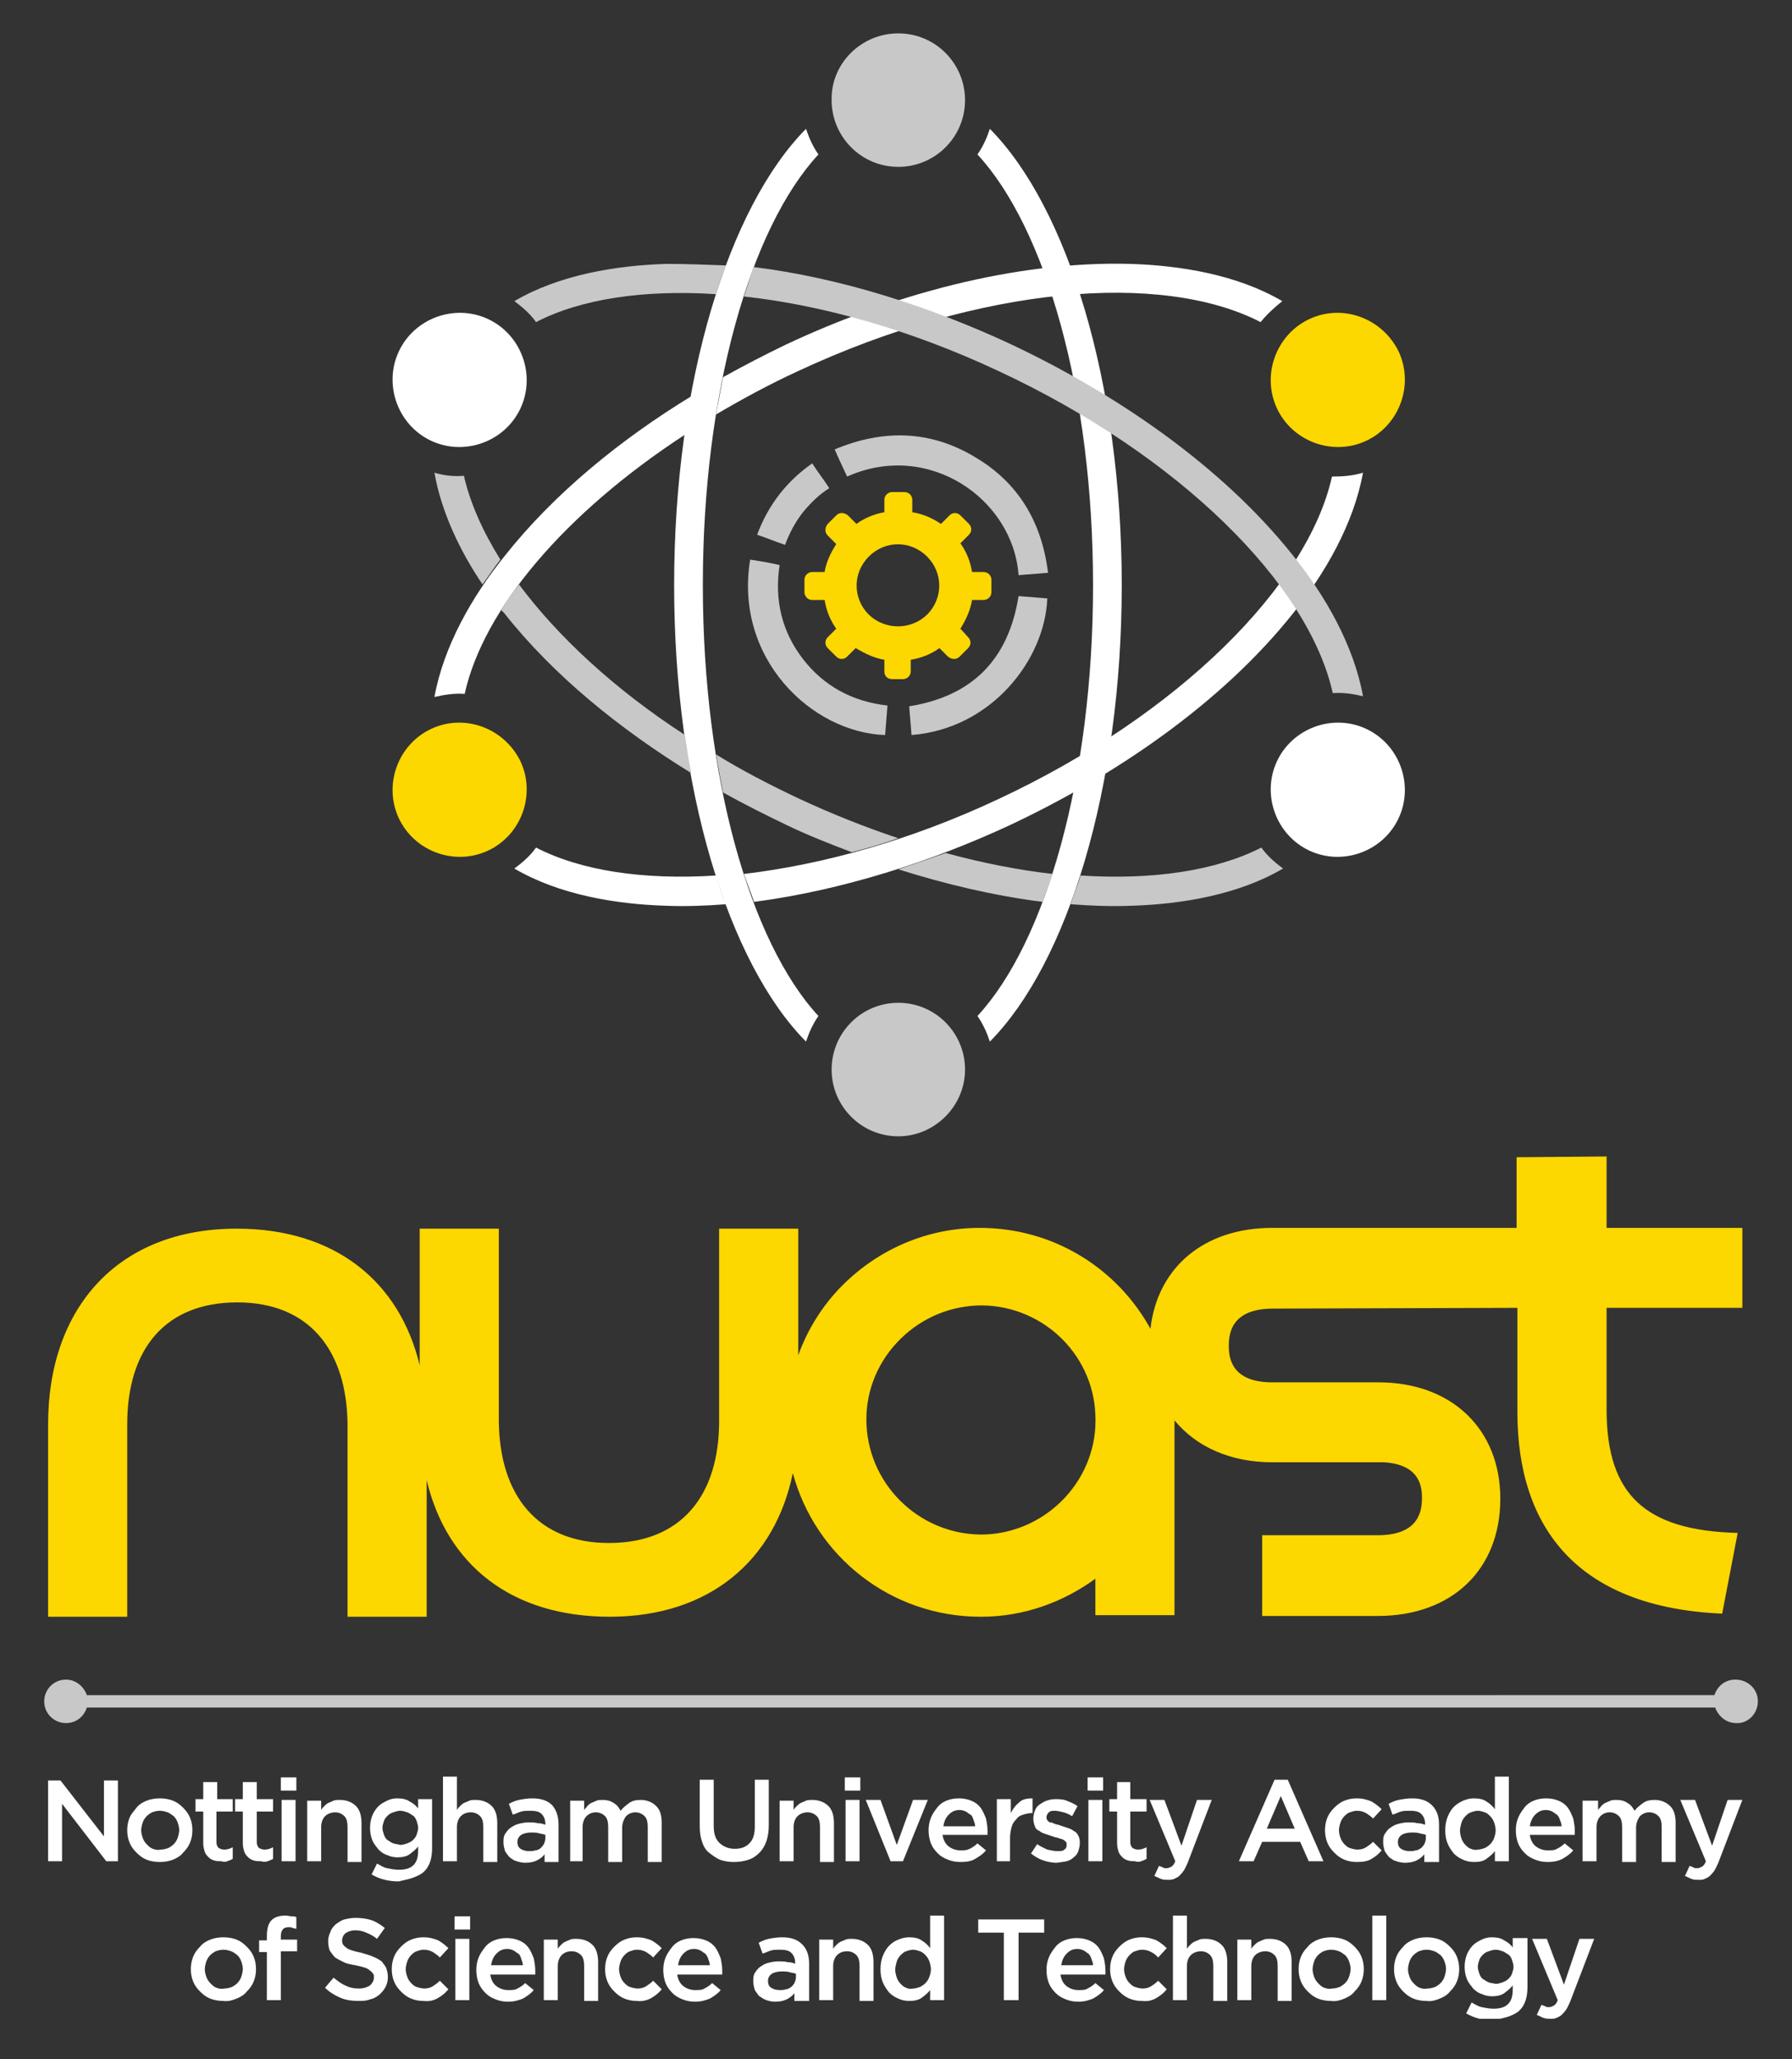 <?xml version="1.0" encoding="utf-8"?>
<!-- Generator: Adobe Illustrator 27.0.0, SVG Export Plug-In . SVG Version: 6.00 Build 0)  -->
<svg version="1.1" id="Layer_1" xmlns="http://www.w3.org/2000/svg" xmlns:xlink="http://www.w3.org/1999/xlink" x="0px" y="0px"
	 viewBox="0 0 231 265.3" style="enable-background:new 0 0 231 265.3;" xml:space="preserve">
<rect x="0" y="0" width="231" height="265.3" fill="#333333" stroke="none"/>
<style type="text/css">
	.st0{clip-path:url(#SVGID_00000017501746360787640290000011417475819949949618_);fill:#FDD700;}
	.st1{clip-path:url(#SVGID_00000017501746360787640290000011417475819949949618_);fill:#FFFFFF;}
	.st2{clip-path:url(#SVGID_00000017501746360787640290000011417475819949949618_);fill:#C8C8C8;}
</style>
<g>
	<defs>
		<rect id="SVGID_1_" x="5.6" y="4.3" width="221" height="255.8"/>
	</defs>
	<clipPath id="SVGID_00000145028309334371191300000011221423813403008695_">
		<use xlink:href="#SVGID_1_"  style="overflow:visible;"/>
	</clipPath>
	<path style="clip-path:url(#SVGID_00000145028309334371191300000011221423813403008695_);fill:#FDD700;" d="M127.1,197.7
		L127.1,197.7c-8.1,0.3-15-6-15.4-14.1c-0.2-3.9,1.2-7.7,3.9-10.6c2.7-2.9,6.3-4.6,10.3-4.8c8.1-0.3,15,6,15.3,14.1
		C141.6,190.4,135.2,197.3,127.1,197.7 M207.1,181.9l0-13.4l17.5,0l0-10.3l-17.5,0l0-9.2l-11.6,0.1l0,9.1l-31.5,0
		c-8.8,0-14.8,5.1-15.7,13c-4.3-7.8-12.5-13-22-13c-6.7,0-13,2.7-17.7,7.4c-2.6,2.6-4.5,5.7-5.7,9l0-16.3l-10.2,0l0,24.8
		c0,9.6-4.9,15.7-14.2,15.7c-9.2,0-14.1-6.1-14.2-15.7l0-24.8l-10.2,0l0,17.6c-2.6-10.8-10.9-17.6-23.6-17.6
		c-15.3,0-24.3,10.2-24.3,25.2l0,24.8l10.2,0l0-24.8c0-9.7,4.9-15.7,14.2-15.7c9.2,0,14.1,6.1,14.2,15.7l0,24.8l10.2,0l0-17.6
		c2.6,10.9,10.9,17.6,23.6,17.6c12.9,0,21.3-7.3,23.6-18.5c2.9,10.7,12.6,18.5,24.2,18.5l0.1,0c5.5,0,10.6-1.9,14.7-4.9l0,4.7
		l10.2,0c0,0,0-24.7,0-24.9c0-0.1,0-0.1,0-0.2c2.8,3.4,7.2,5.4,12.6,5.4l14.4,0c4.9,0.3,4.9,3.5,4.9,4.7v0c0,3.1-1.9,4.7-5.7,4.7
		l-14.9,0l0,10.4l14.9,0c9.6,0,15.8-6,15.8-15.1c0-9-6.3-15-15.7-15l-13.7,0c-5.6,0-5.6-3.6-5.6-4.8c0-3.1,1.9-4.7,5.7-4.7l31.5-0.1
		l0,13.4c0,15.2,8,25.2,26.4,26l2-10.4C211.9,197.2,207.2,192.4,207.1,181.9"/>
	<path style="clip-path:url(#SVGID_00000145028309334371191300000011221423813403008695_);fill:#FFFFFF;" d="M103.9,134.2
		c-10-10.1-17-32.6-17-58.8c0-26.2,7-48.7,17-58.8c0.4,1.2,0.9,2.3,1.6,3.3c-8.8,9.5-14.9,30.7-14.9,55.5c0,24.7,6.1,46,14.9,55.5
		C104.8,131.9,104.3,133,103.9,134.2 M127.6,16.6c10,10.1,17,32.6,17,58.8c0,26.2-7,48.7-17,58.8c-0.4-1.2-0.9-2.3-1.6-3.3
		c8.8-9.5,14.9-30.7,14.9-55.5c0-24.8-6.1-46-14.9-55.5C126.7,18.9,127.2,17.8,127.6,16.6"/>
	<path style="clip-path:url(#SVGID_00000145028309334371191300000011221423813403008695_);fill:#C8C8C8;" d="M115.8,4.3
		c4.8,0,8.6,3.9,8.6,8.6c0,4.8-3.9,8.6-8.6,8.6c-4.8,0-8.6-3.9-8.6-8.6C107.1,8.2,111,4.3,115.8,4.3"/>
	<path style="clip-path:url(#SVGID_00000145028309334371191300000011221423813403008695_);fill:#C8C8C8;" d="M115.8,129.2
		c4.8,0,8.6,3.9,8.6,8.6s-3.9,8.6-8.6,8.6c-4.8,0-8.6-3.9-8.6-8.6S111,129.2,115.8,129.2"/>
	<path style="clip-path:url(#SVGID_00000145028309334371191300000011221423813403008695_);fill:#FFFFFF;" d="M88.3,56
		c-15.5,10.1-26,22.5-28.4,33.4c-1.3-0.1-2.6,0.1-3.9,0.4c1.2-6.6,4.9-13,9-18.1c6.4-8.1,15-15.1,24.2-20.7
		C88.8,52.7,88.5,54.3,88.3,56 M162.5,41.5c-12.8-6.6-36.2-4.6-59.6,6.3c-3.7,1.7-7.2,3.6-10.6,5.6c0.3-1.6,0.6-3.2,0.9-4.8
		c2.7-1.5,5.4-2.9,8.1-4.2c13.4-6.3,29.4-10.8,44.4-10.4c6.5,0.2,13.8,1.4,19.6,4.8C164.3,39.6,163.3,40.5,162.5,41.5 M93.6,116.5
		c-2.6,0.2-5.2,0.3-7.7,0.2c-6.5-0.2-13.8-1.4-19.6-4.8c1.1-0.8,2.1-1.7,2.8-2.7c5.8,3,13.9,4.2,23.2,3.6
		C92.7,114.1,93.1,115.4,93.6,116.5 M175.7,60.9c-1.2,6.6-4.9,13-9,18.1c-9.3,11.7-23.1,21-36.5,27.3c-10.1,4.7-21.6,8.4-33,9.9
		c-0.4-1.2-0.9-2.4-1.3-3.6c10.1-1.2,21.4-4.3,32.7-9.6c23.4-10.9,40-27.6,43.1-41.6C173.1,61.4,174.4,61.3,175.7,60.9"/>
	<path style="clip-path:url(#SVGID_00000145028309334371191300000011221423813403008695_);fill:#FDD700;" d="M180.3,45.3
		c2,4.3,0.1,9.5-4.2,11.5c-4.3,2-9.5,0.1-11.5-4.2c-2-4.3-0.1-9.5,4.2-11.5C173.1,39.1,178.2,41,180.3,45.3"/>
	<path style="clip-path:url(#SVGID_00000145028309334371191300000011221423813403008695_);fill:#FDD700;" d="M67.1,98.1
		c2,4.3,0.1,9.5-4.2,11.5c-4.3,2-9.5,0.1-11.5-4.2c-2-4.3-0.1-9.5,4.2-11.5C59.9,91.9,65,93.8,67.1,98.1"/>
	<path style="clip-path:url(#SVGID_00000145028309334371191300000011221423813403008695_);fill:#C8C8C8;" d="M95.9,38.2
		c10.1,1.1,21.5,4.3,32.8,9.6c23.4,10.9,40,27.5,43.1,41.5c1.3-0.1,2.6,0.1,3.9,0.4c-1.2-6.6-4.9-13-9-18.1
		c-9.3-11.7-23.1-21-36.5-27.3c-10.1-4.7-21.7-8.5-33.1-9.9C96.7,35.8,96.3,37,95.9,38.2 M69.1,41.5c5.8-3,13.9-4.2,23.2-3.6
		c0.4-1.3,0.8-2.5,1.3-3.7C91,34.1,88.5,34,85.9,34c-6.5,0.2-13.8,1.4-19.6,4.8C67.4,39.6,68.4,40.5,69.1,41.5 M138,116.5
		c2.6,0.2,5.2,0.3,7.8,0.2c6.5-0.2,13.8-1.4,19.6-4.8c-1.1-0.8-2.1-1.7-2.8-2.7c-5.9,3-14,4.2-23.3,3.6
		C138.9,114.1,138.4,115.3,138,116.5 M115.8,112c6,1.9,12.3,3.4,18.6,4.2c0.4-1.2,0.9-2.4,1.3-3.6c-4.4-0.5-9-1.4-13.8-2.7
		C119.9,110.6,117.9,111.3,115.8,112 M93.2,102.1c2.7,1.5,5.5,2.9,8.2,4.2c2.7,1.3,5.5,2.4,8.4,3.5c2-0.5,4-1.1,6-1.8
		c-4.2-1.4-8.5-3.1-12.8-5.1c-3.8-1.8-7.3-3.6-10.7-5.7C92.6,98.9,92.9,100.5,93.2,102.1 M64.6,78.6L65,79c6.4,8.1,15,15,24.1,20.6
		c-0.3-1.6-0.6-3.3-0.8-4.9c-9.1-5.9-16.4-12.7-21.4-19.4C66,76.4,65.3,77.5,64.6,78.6 M56,60.9c0.9,5.1,3.3,10.1,6.2,14.4
		c0.8-1.1,1.5-2.2,2.3-3.2c-2.3-3.7-3.9-7.3-4.7-10.8C58.6,61.4,57.3,61.3,56,60.9"/>
	<path style="clip-path:url(#SVGID_00000145028309334371191300000011221423813403008695_);fill:#FFFFFF;" d="M51.4,45.3
		c-2,4.3-0.1,9.5,4.2,11.5c4.3,2,9.5,0.1,11.5-4.2c2-4.3,0.1-9.5-4.2-11.5C58.6,39.1,53.4,41,51.4,45.3"/>
	<path style="clip-path:url(#SVGID_00000145028309334371191300000011221423813403008695_);fill:#FFFFFF;" d="M164.6,98.1
		c-2,4.3-0.1,9.5,4.2,11.5c4.3,2,9.5,0.1,11.5-4.2c2-4.3,0.1-9.5-4.2-11.5C171.8,91.9,166.6,93.8,164.6,98.1"/>
	<path style="clip-path:url(#SVGID_00000145028309334371191300000011221423813403008695_);fill:#FFFFFF;" d="M200.6,260
		c0.2-0.1,0.5-0.2,0.7-0.4c0.2-0.2,0.4-0.4,0.6-0.7c0.2-0.3,0.3-0.6,0.5-1l3.1-8.1h-1.9l-2,5.9l-2.2-5.9h-1.9l3.3,7.9
		c-0.1,0.3-0.3,0.6-0.5,0.7c-0.2,0.1-0.4,0.2-0.6,0.2c-0.2,0-0.4,0-0.5-0.1c-0.2-0.1-0.3-0.1-0.5-0.2l-0.6,1.3
		c0.3,0.1,0.6,0.3,0.9,0.4c0.3,0.1,0.6,0.1,1,0.1C200.1,260.1,200.4,260.1,200.6,260 M194.5,259.8c0.5-0.2,1-0.4,1.4-0.8
		c0.7-0.7,1-1.7,1-3v-6.3H195v1.2c-0.3-0.4-0.7-0.7-1.1-0.9c-0.4-0.3-1-0.4-1.6-0.4c-0.5,0-0.9,0.1-1.3,0.3
		c-0.4,0.2-0.8,0.4-1.1,0.7c-0.3,0.3-0.6,0.7-0.8,1.2c-0.2,0.5-0.3,1-0.3,1.6v0c0,0.6,0.1,1.1,0.3,1.6c0.2,0.5,0.5,0.8,0.8,1.2
		c0.3,0.3,0.7,0.6,1.1,0.7c0.4,0.2,0.9,0.3,1.3,0.3c0.6,0,1.2-0.1,1.6-0.4c0.4-0.3,0.8-0.6,1.1-1v0.6c0,0.8-0.2,1.4-0.6,1.8
		s-1,0.6-1.9,0.6c-0.5,0-1-0.1-1.5-0.2c-0.5-0.1-0.9-0.4-1.3-0.6l-0.7,1.4c1,0.6,2.2,0.9,3.5,0.9C193.3,260.1,193.9,260,194.5,259.8
		 M191.9,255.4c-0.3-0.1-0.5-0.3-0.7-0.4s-0.4-0.4-0.5-0.7c-0.1-0.3-0.2-0.6-0.2-0.9v0c0-0.3,0.1-0.6,0.2-0.9
		c0.1-0.3,0.3-0.5,0.5-0.7c0.2-0.2,0.4-0.3,0.7-0.4c0.3-0.1,0.6-0.2,0.9-0.2c0.3,0,0.6,0.1,0.9,0.2c0.3,0.1,0.5,0.3,0.7,0.4
		s0.4,0.4,0.5,0.7c0.1,0.3,0.2,0.6,0.2,0.9v0c0,0.3-0.1,0.6-0.2,0.9c-0.1,0.3-0.3,0.5-0.5,0.7s-0.5,0.3-0.7,0.4
		c-0.3,0.1-0.6,0.2-0.9,0.2C192.4,255.5,192.1,255.5,191.9,255.4 M185.6,257.5c0.5-0.2,1-0.5,1.3-0.9c0.4-0.4,0.7-0.8,0.9-1.3
		c0.2-0.5,0.3-1,0.3-1.6v0c0-0.6-0.1-1.1-0.3-1.6c-0.2-0.5-0.5-0.9-0.9-1.3c-0.4-0.4-0.8-0.7-1.3-0.9c-0.5-0.2-1.1-0.3-1.7-0.3
		c-0.6,0-1.2,0.1-1.7,0.3c-0.5,0.2-1,0.5-1.3,0.9c-0.4,0.4-0.7,0.8-0.9,1.3c-0.2,0.5-0.3,1-0.3,1.6v0c0,0.6,0.1,1.1,0.3,1.6
		c0.2,0.5,0.5,0.9,0.9,1.3c0.4,0.4,0.8,0.7,1.3,0.9c0.5,0.2,1.1,0.3,1.7,0.3C184.5,257.9,185.1,257.7,185.6,257.5 M183,256.1
		c-0.3-0.1-0.5-0.3-0.8-0.6c-0.2-0.2-0.4-0.5-0.5-0.8c-0.1-0.3-0.2-0.6-0.2-1v0c0-0.3,0.1-0.7,0.2-1c0.1-0.3,0.3-0.6,0.5-0.8
		c0.2-0.2,0.5-0.4,0.7-0.5c0.3-0.1,0.6-0.2,1-0.2c0.4,0,0.7,0.1,1,0.2c0.3,0.1,0.5,0.3,0.8,0.5c0.2,0.2,0.4,0.5,0.5,0.8
		c0.1,0.3,0.2,0.6,0.2,1v0c0,0.3-0.1,0.7-0.2,1c-0.1,0.3-0.3,0.6-0.5,0.8c-0.2,0.2-0.5,0.4-0.7,0.5c-0.3,0.1-0.6,0.2-1,0.2
		C183.6,256.3,183.3,256.2,183,256.1 M176.9,257.7h1.8v-10.9h-1.8V257.7z M173.3,257.5c0.5-0.2,1-0.5,1.3-0.9
		c0.4-0.4,0.7-0.8,0.9-1.3c0.2-0.5,0.3-1,0.3-1.6v0c0-0.6-0.1-1.1-0.3-1.6c-0.2-0.5-0.5-0.9-0.9-1.3c-0.4-0.4-0.8-0.7-1.3-0.9
		c-0.5-0.2-1.1-0.3-1.7-0.3c-0.6,0-1.2,0.1-1.7,0.3c-0.5,0.2-1,0.5-1.3,0.9c-0.4,0.4-0.7,0.8-0.9,1.3c-0.2,0.5-0.3,1-0.3,1.6v0
		c0,0.6,0.1,1.1,0.3,1.6c0.2,0.5,0.5,0.9,0.9,1.3c0.4,0.4,0.8,0.7,1.3,0.9c0.5,0.2,1.1,0.3,1.7,0.3
		C172.2,257.9,172.8,257.7,173.3,257.5 M170.7,256.1c-0.3-0.1-0.5-0.3-0.8-0.6c-0.2-0.2-0.4-0.5-0.5-0.8c-0.1-0.3-0.2-0.6-0.2-1v0
		c0-0.3,0.1-0.7,0.2-1c0.1-0.3,0.3-0.6,0.5-0.8c0.2-0.2,0.5-0.4,0.7-0.5c0.3-0.1,0.6-0.2,1-0.2c0.4,0,0.7,0.1,1,0.2
		c0.3,0.1,0.5,0.3,0.8,0.5c0.2,0.2,0.4,0.5,0.5,0.8c0.1,0.3,0.2,0.6,0.2,1v0c0,0.3-0.1,0.7-0.2,1c-0.1,0.3-0.3,0.6-0.5,0.8
		c-0.2,0.2-0.5,0.4-0.7,0.5c-0.3,0.1-0.6,0.2-1,0.2C171.3,256.3,171,256.2,170.7,256.1 M159.5,257.7h1.8v-4.4c0-0.6,0.2-1.1,0.5-1.4
		c0.3-0.3,0.8-0.5,1.3-0.5c0.5,0,0.9,0.2,1.2,0.5c0.3,0.3,0.4,0.8,0.4,1.4v4.5h1.8v-5c0-0.9-0.2-1.7-0.7-2.2
		c-0.5-0.5-1.2-0.8-2.1-0.8c-0.3,0-0.6,0-0.8,0.1c-0.2,0.1-0.5,0.2-0.7,0.3c-0.2,0.1-0.4,0.3-0.5,0.4c-0.2,0.2-0.3,0.3-0.4,0.5v-1.2
		h-1.8V257.7z M151.2,257.7h1.8v-4.4c0-0.6,0.2-1.1,0.5-1.4c0.3-0.3,0.8-0.5,1.3-0.5c0.5,0,0.9,0.2,1.2,0.5c0.3,0.3,0.4,0.8,0.4,1.4
		v4.5h1.8v-5c0-0.9-0.2-1.7-0.7-2.2c-0.5-0.5-1.2-0.8-2.1-0.8c-0.3,0-0.6,0-0.8,0.1c-0.2,0.1-0.5,0.2-0.7,0.3
		c-0.2,0.1-0.4,0.3-0.5,0.4c-0.2,0.2-0.3,0.3-0.4,0.5v-4.3h-1.8V257.7z M149.1,257.4c0.5-0.3,0.9-0.6,1.3-1.1l-1.1-1.1
		c-0.3,0.3-0.6,0.5-0.9,0.7c-0.3,0.2-0.7,0.3-1.1,0.3c-0.3,0-0.7-0.1-1-0.2c-0.3-0.1-0.5-0.3-0.7-0.5c-0.2-0.2-0.4-0.5-0.5-0.8
		c-0.1-0.3-0.2-0.6-0.2-1v0c0-0.3,0.1-0.7,0.2-1c0.1-0.3,0.3-0.6,0.5-0.8c0.2-0.2,0.4-0.4,0.7-0.5c0.3-0.1,0.6-0.2,0.9-0.2
		c0.5,0,0.8,0.1,1.2,0.3s0.6,0.4,0.9,0.7l1.1-1.2c-0.4-0.4-0.8-0.7-1.3-1c-0.5-0.2-1.1-0.4-1.9-0.4c-0.6,0-1.1,0.1-1.6,0.3
		c-0.5,0.2-0.9,0.5-1.3,0.9c-0.4,0.4-0.7,0.8-0.9,1.3c-0.2,0.5-0.3,1-0.3,1.6v0c0,0.6,0.1,1.1,0.3,1.6c0.2,0.5,0.5,0.9,0.9,1.3
		s0.8,0.7,1.3,0.9c0.5,0.2,1,0.3,1.6,0.3C148,257.9,148.6,257.7,149.1,257.4 M140.9,257.5c0.5-0.3,1-0.6,1.4-1.1l-1.1-0.9
		c-0.3,0.3-0.6,0.5-1,0.7c-0.3,0.2-0.7,0.2-1.2,0.2c-0.6,0-1.1-0.2-1.5-0.5c-0.4-0.3-0.7-0.8-0.8-1.5h5.8c0-0.1,0-0.2,0-0.3
		c0-0.1,0-0.2,0-0.2c0-0.6-0.1-1.1-0.2-1.6c-0.2-0.5-0.4-1-0.7-1.4c-0.3-0.4-0.7-0.7-1.2-0.9c-0.5-0.2-1-0.3-1.6-0.3
		c-0.6,0-1.1,0.1-1.6,0.3c-0.5,0.2-0.9,0.5-1.2,0.9c-0.3,0.4-0.6,0.8-0.8,1.3c-0.2,0.5-0.3,1-0.3,1.6v0c0,0.6,0.1,1.2,0.3,1.7
		c0.2,0.5,0.5,0.9,0.9,1.3c0.4,0.4,0.8,0.6,1.3,0.8c0.5,0.2,1,0.3,1.6,0.3C139.8,257.9,140.4,257.7,140.9,257.5 M136.8,253.2
		c0.1-0.6,0.3-1.1,0.7-1.5c0.4-0.4,0.8-0.6,1.4-0.6c0.3,0,0.6,0.1,0.8,0.2c0.2,0.1,0.4,0.3,0.6,0.4c0.2,0.2,0.3,0.4,0.4,0.7
		c0.1,0.3,0.2,0.5,0.2,0.8H136.8z M129.4,257.7h1.9v-8.7h3.3v-1.7h-8.5v1.7h3.3V257.7z M118.8,257.4c0.4-0.3,0.8-0.6,1.1-1l0,1.3
		h1.8v-10.9h-1.8v4.2c-0.3-0.4-0.6-0.7-1.1-1c-0.4-0.3-1-0.4-1.6-0.4c-0.5,0-0.9,0.1-1.4,0.3s-0.8,0.4-1.2,0.8
		c-0.3,0.3-0.6,0.8-0.8,1.3c-0.2,0.5-0.3,1.1-0.3,1.7v0c0,0.7,0.1,1.2,0.3,1.7c0.2,0.5,0.5,0.9,0.8,1.3c0.3,0.3,0.7,0.6,1.2,0.8
		c0.4,0.2,0.9,0.3,1.4,0.3C117.8,257.8,118.4,257.7,118.8,257.4 M116.8,256.1c-0.3-0.1-0.5-0.3-0.7-0.5c-0.2-0.2-0.4-0.5-0.5-0.8
		c-0.1-0.3-0.2-0.7-0.2-1v0c0-0.4,0.1-0.7,0.2-1.1c0.1-0.3,0.3-0.6,0.5-0.8c0.2-0.2,0.4-0.4,0.7-0.5c0.3-0.1,0.6-0.2,0.9-0.2
		c0.3,0,0.6,0.1,0.9,0.2c0.3,0.1,0.5,0.3,0.7,0.5c0.2,0.2,0.4,0.5,0.5,0.8c0.1,0.3,0.2,0.7,0.2,1v0c0,0.4-0.1,0.7-0.2,1
		c-0.1,0.3-0.3,0.6-0.5,0.8c-0.2,0.2-0.5,0.4-0.7,0.5c-0.3,0.1-0.6,0.2-0.9,0.2C117.3,256.3,117,256.2,116.8,256.1 M105.6,257.7h1.8
		v-4.4c0-0.6,0.2-1.1,0.5-1.4c0.3-0.3,0.7-0.5,1.3-0.5c0.5,0,0.9,0.2,1.2,0.5c0.3,0.3,0.4,0.8,0.4,1.4v4.5h1.8v-5
		c0-0.9-0.2-1.7-0.7-2.2c-0.5-0.5-1.2-0.8-2.1-0.8c-0.3,0-0.6,0-0.8,0.1c-0.2,0.1-0.5,0.2-0.7,0.3c-0.2,0.1-0.4,0.3-0.5,0.4
		c-0.2,0.2-0.3,0.3-0.4,0.5v-1.2h-1.8V257.7z M104.3,257.7V253c0-1.1-0.3-1.9-0.9-2.5s-1.4-0.9-2.6-0.9c-0.6,0-1.2,0.1-1.7,0.2
		c-0.5,0.1-0.9,0.3-1.3,0.5l0.5,1.4c0.4-0.1,0.7-0.3,1.1-0.4c0.3-0.1,0.7-0.1,1.2-0.1c0.6,0,1.1,0.1,1.4,0.4
		c0.3,0.3,0.5,0.7,0.5,1.3v0.1c-0.3-0.1-0.6-0.2-1-0.2c-0.3-0.1-0.7-0.1-1.2-0.1c-0.5,0-0.9,0.1-1.3,0.2c-0.4,0.1-0.7,0.3-1,0.5
		c-0.3,0.2-0.5,0.5-0.7,0.8c-0.2,0.3-0.2,0.7-0.2,1.1v0c0,0.4,0.1,0.7,0.2,1.1c0.2,0.3,0.4,0.6,0.6,0.8c0.3,0.2,0.6,0.4,0.9,0.5
		c0.3,0.1,0.7,0.2,1.1,0.2c0.6,0,1.1-0.1,1.5-0.3c0.4-0.2,0.8-0.5,1-0.8v1H104.3z M102.6,254.8c0,0.2-0.1,0.5-0.2,0.7
		c-0.1,0.2-0.3,0.4-0.4,0.5c-0.2,0.1-0.4,0.3-0.7,0.3c-0.3,0.1-0.5,0.1-0.8,0.1c-0.4,0-0.8-0.1-1.1-0.3c-0.3-0.2-0.4-0.5-0.4-0.9v0
		c0-0.4,0.2-0.7,0.5-0.9c0.3-0.2,0.8-0.3,1.3-0.3c0.3,0,0.7,0,1,0.1c0.3,0.1,0.6,0.1,0.8,0.2V254.8z M91.5,257.5
		c0.5-0.3,1-0.6,1.4-1.1l-1.1-0.9c-0.3,0.3-0.6,0.5-1,0.7c-0.3,0.2-0.7,0.2-1.2,0.2c-0.6,0-1.1-0.2-1.5-0.5
		c-0.4-0.3-0.7-0.8-0.8-1.5h5.8c0-0.1,0-0.2,0-0.3c0-0.1,0-0.2,0-0.2c0-0.6-0.1-1.1-0.2-1.6c-0.2-0.5-0.4-1-0.7-1.4
		c-0.3-0.4-0.7-0.7-1.2-0.9c-0.5-0.2-1-0.3-1.6-0.3c-0.6,0-1.1,0.1-1.6,0.3c-0.5,0.2-0.9,0.5-1.2,0.9c-0.3,0.4-0.6,0.8-0.8,1.3
		c-0.2,0.5-0.3,1-0.3,1.6v0c0,0.6,0.1,1.2,0.3,1.7c0.2,0.5,0.5,0.9,0.9,1.3c0.4,0.4,0.8,0.6,1.3,0.8c0.5,0.2,1,0.3,1.6,0.3
		C90.4,257.9,91,257.7,91.5,257.5 M87.4,253.2c0.1-0.6,0.3-1.1,0.7-1.5s0.8-0.6,1.4-0.6c0.3,0,0.6,0.1,0.8,0.2
		c0.2,0.1,0.4,0.3,0.6,0.4c0.2,0.2,0.3,0.4,0.4,0.7c0.1,0.3,0.2,0.5,0.2,0.8H87.4z M84,257.4c0.5-0.3,0.9-0.6,1.3-1.1l-1.1-1.1
		c-0.3,0.3-0.6,0.5-0.9,0.7c-0.3,0.2-0.7,0.3-1.1,0.3c-0.3,0-0.7-0.1-1-0.2c-0.3-0.1-0.5-0.3-0.7-0.5c-0.2-0.2-0.4-0.5-0.5-0.8
		c-0.1-0.3-0.2-0.6-0.2-1v0c0-0.3,0.1-0.7,0.2-1c0.1-0.3,0.3-0.6,0.5-0.8c0.2-0.2,0.4-0.4,0.7-0.5c0.3-0.1,0.6-0.2,0.9-0.2
		c0.5,0,0.8,0.1,1.2,0.3c0.3,0.2,0.6,0.4,0.9,0.7l1.1-1.2c-0.4-0.4-0.8-0.7-1.3-1c-0.5-0.2-1.1-0.4-1.9-0.4c-0.6,0-1.1,0.1-1.6,0.3
		c-0.5,0.2-0.9,0.5-1.3,0.9c-0.4,0.4-0.7,0.8-0.9,1.3c-0.2,0.5-0.3,1-0.3,1.6v0c0,0.6,0.1,1.1,0.3,1.6c0.2,0.5,0.5,0.9,0.9,1.3
		s0.8,0.7,1.3,0.9c0.5,0.2,1,0.3,1.6,0.3C82.8,257.9,83.5,257.7,84,257.4 M70.1,257.7h1.8v-4.4c0-0.6,0.2-1.1,0.5-1.4
		c0.3-0.3,0.7-0.5,1.3-0.5c0.5,0,0.9,0.2,1.2,0.5c0.3,0.3,0.4,0.8,0.4,1.4v4.5h1.8v-5c0-0.9-0.2-1.7-0.7-2.2
		c-0.5-0.5-1.2-0.8-2.1-0.8c-0.3,0-0.6,0-0.8,0.1c-0.2,0.1-0.5,0.2-0.7,0.3c-0.2,0.1-0.4,0.3-0.5,0.4c-0.2,0.2-0.3,0.3-0.4,0.5v-1.2
		h-1.8V257.7z M67.4,257.5c0.5-0.3,1-0.6,1.4-1.1l-1.1-0.9c-0.3,0.3-0.6,0.5-1,0.7c-0.3,0.2-0.7,0.2-1.2,0.2c-0.6,0-1.1-0.2-1.5-0.5
		c-0.4-0.3-0.7-0.8-0.8-1.5h5.8c0-0.1,0-0.2,0-0.3c0-0.1,0-0.2,0-0.2c0-0.6-0.1-1.1-0.2-1.6c-0.2-0.5-0.4-1-0.7-1.4
		c-0.3-0.4-0.7-0.7-1.2-0.9c-0.5-0.2-1-0.3-1.6-0.3c-0.6,0-1.1,0.1-1.6,0.3s-0.9,0.5-1.2,0.9c-0.3,0.4-0.6,0.8-0.8,1.3
		c-0.2,0.5-0.3,1-0.3,1.6v0c0,0.6,0.1,1.2,0.3,1.7c0.2,0.5,0.5,0.9,0.9,1.3c0.4,0.4,0.8,0.6,1.3,0.8c0.5,0.2,1,0.3,1.6,0.3
		C66.3,257.9,66.9,257.7,67.4,257.5 M63.3,253.2c0.1-0.6,0.3-1.1,0.7-1.5c0.4-0.4,0.8-0.6,1.4-0.6c0.3,0,0.6,0.1,0.8,0.2
		c0.2,0.1,0.4,0.3,0.6,0.4s0.3,0.4,0.4,0.7c0.1,0.3,0.2,0.5,0.2,0.8H63.3z M58.6,248.6h2v-1.7h-2V248.6z M58.7,257.7h1.8v-7.9h-1.8
		V257.7z M56.5,257.4c0.5-0.3,0.9-0.6,1.3-1.1l-1.1-1.1c-0.3,0.3-0.6,0.5-0.9,0.7c-0.3,0.2-0.7,0.3-1.1,0.3c-0.3,0-0.7-0.1-1-0.2
		c-0.3-0.1-0.5-0.3-0.7-0.5s-0.4-0.5-0.5-0.8c-0.1-0.3-0.2-0.6-0.2-1v0c0-0.3,0.1-0.7,0.2-1c0.1-0.3,0.3-0.6,0.5-0.8
		c0.2-0.2,0.4-0.4,0.7-0.5c0.3-0.1,0.6-0.2,0.9-0.2c0.5,0,0.8,0.1,1.2,0.3c0.3,0.2,0.6,0.4,0.9,0.7l1.1-1.2c-0.4-0.4-0.8-0.7-1.3-1
		c-0.5-0.2-1.1-0.4-1.9-0.4c-0.6,0-1.1,0.1-1.6,0.3c-0.5,0.2-0.9,0.5-1.3,0.9c-0.4,0.4-0.7,0.8-0.9,1.3c-0.2,0.5-0.3,1-0.3,1.6v0
		c0,0.6,0.1,1.1,0.3,1.6c0.2,0.5,0.5,0.9,0.9,1.3c0.4,0.4,0.8,0.7,1.3,0.9c0.5,0.2,1,0.3,1.6,0.3C55.4,257.9,56,257.7,56.5,257.4
		 M47.7,257.6c0.5-0.1,0.8-0.3,1.2-0.6c0.3-0.3,0.6-0.6,0.8-1c0.2-0.4,0.3-0.8,0.3-1.3v0c0-0.4-0.1-0.8-0.2-1.1
		c-0.1-0.3-0.4-0.6-0.6-0.9c-0.3-0.2-0.6-0.4-1.1-0.6c-0.4-0.2-0.9-0.3-1.5-0.5c-0.5-0.1-0.9-0.2-1.2-0.3c-0.3-0.1-0.6-0.2-0.8-0.4
		c-0.2-0.1-0.3-0.3-0.4-0.4c-0.1-0.2-0.1-0.3-0.1-0.5v0c0-0.3,0.1-0.6,0.4-0.9c0.3-0.2,0.7-0.4,1.3-0.4c0.5,0,1,0.1,1.4,0.3
		c0.5,0.2,0.9,0.4,1.4,0.8l1-1.4c-0.5-0.4-1.1-0.8-1.7-1s-1.3-0.3-2.1-0.3c-0.5,0-1,0.1-1.4,0.2s-0.8,0.4-1.1,0.6
		c-0.3,0.3-0.6,0.6-0.7,1c-0.2,0.4-0.3,0.8-0.3,1.2v0c0,0.5,0.1,0.9,0.2,1.2c0.2,0.3,0.4,0.6,0.7,0.9c0.3,0.2,0.7,0.4,1.1,0.6
		c0.4,0.2,0.9,0.3,1.5,0.4c0.5,0.1,0.9,0.2,1.2,0.3c0.3,0.1,0.5,0.2,0.7,0.4c0.2,0.1,0.3,0.3,0.4,0.4c0.1,0.1,0.1,0.3,0.1,0.5v0
		c0,0.4-0.2,0.7-0.5,1c-0.3,0.2-0.8,0.4-1.4,0.4c-0.7,0-1.2-0.1-1.8-0.4c-0.5-0.2-1-0.6-1.5-1l-1.1,1.3c0.6,0.6,1.3,1,2,1.3
		c0.7,0.3,1.5,0.4,2.3,0.4C46.7,257.8,47.2,257.8,47.7,257.6 M34.4,257.7h1.8v-6.3h2.1v-1.5h-2.1v-0.4c0-0.8,0.3-1.2,1-1.2
		c0.2,0,0.4,0,0.5,0.1c0.2,0,0.3,0.1,0.5,0.1v-1.5c-0.2-0.1-0.4-0.1-0.6-0.1c-0.2,0-0.5-0.1-0.8-0.1c-0.8,0-1.4,0.2-1.8,0.6
		c-0.4,0.4-0.6,1.1-0.6,2v0.6h-1v1.5h1V257.7z M30.5,257.5c0.5-0.2,1-0.5,1.3-0.9c0.4-0.4,0.7-0.8,0.9-1.3c0.2-0.5,0.3-1,0.3-1.6v0
		c0-0.6-0.1-1.1-0.3-1.6c-0.2-0.5-0.5-0.9-0.9-1.3c-0.4-0.4-0.8-0.7-1.3-0.9c-0.5-0.2-1.1-0.3-1.7-0.3s-1.2,0.1-1.7,0.3
		c-0.5,0.2-1,0.5-1.3,0.9c-0.4,0.4-0.7,0.8-0.9,1.3c-0.2,0.5-0.3,1-0.3,1.6v0c0,0.6,0.1,1.1,0.3,1.6c0.2,0.5,0.5,0.9,0.9,1.3
		c0.4,0.4,0.8,0.7,1.3,0.9c0.5,0.2,1.1,0.3,1.7,0.3C29.4,257.9,30,257.7,30.5,257.5 M27.9,256.1c-0.3-0.1-0.5-0.3-0.8-0.6
		c-0.2-0.2-0.4-0.5-0.5-0.8c-0.1-0.3-0.2-0.6-0.2-1v0c0-0.3,0.1-0.7,0.2-1c0.1-0.3,0.3-0.6,0.5-0.8c0.2-0.2,0.5-0.4,0.7-0.5
		c0.3-0.1,0.6-0.2,1-0.2c0.4,0,0.7,0.1,1,0.2c0.3,0.1,0.5,0.3,0.8,0.5c0.2,0.2,0.4,0.5,0.5,0.8c0.1,0.3,0.2,0.6,0.2,1v0
		c0,0.3-0.1,0.7-0.2,1c-0.1,0.3-0.3,0.6-0.5,0.8s-0.5,0.4-0.7,0.5c-0.3,0.1-0.6,0.2-1,0.2C28.5,256.3,28.2,256.2,27.9,256.1"/>
	<path style="clip-path:url(#SVGID_00000145028309334371191300000011221423813403008695_);fill:#FFFFFF;" d="M219.7,242.1
		c0.2-0.1,0.5-0.2,0.7-0.4s0.4-0.4,0.6-0.7c0.2-0.3,0.3-0.6,0.5-1l3.1-8.1h-1.9l-2,5.9l-2.2-5.9h-1.9l3.3,7.9
		c-0.1,0.3-0.3,0.6-0.5,0.7c-0.2,0.1-0.4,0.2-0.6,0.2c-0.2,0-0.4,0-0.5-0.1c-0.2-0.1-0.3-0.1-0.5-0.2l-0.6,1.3
		c0.3,0.1,0.6,0.3,0.9,0.4c0.3,0.1,0.6,0.1,1,0.1C219.2,242.2,219.5,242.2,219.7,242.1 M204,239.8h1.8v-4.4c0-0.6,0.2-1.1,0.5-1.4
		c0.3-0.3,0.7-0.5,1.2-0.5c0.5,0,0.9,0.2,1.2,0.5c0.3,0.3,0.4,0.8,0.4,1.4v4.5h1.8v-4.4c0-0.6,0.2-1.1,0.5-1.5
		c0.3-0.3,0.7-0.5,1.2-0.5c0.5,0,0.9,0.2,1.2,0.5c0.3,0.3,0.4,0.8,0.4,1.4v4.5h1.8v-5c0-1-0.2-1.7-0.7-2.2c-0.5-0.5-1.2-0.8-2-0.8
		c-0.6,0-1.1,0.1-1.5,0.4c-0.4,0.3-0.8,0.6-1.1,1c-0.2-0.4-0.5-0.8-0.9-1c-0.4-0.3-0.9-0.4-1.4-0.4c-0.3,0-0.6,0-0.8,0.1
		c-0.2,0.1-0.5,0.2-0.7,0.3c-0.2,0.1-0.4,0.3-0.5,0.4c-0.1,0.2-0.3,0.3-0.4,0.5v-1.2H204V239.8z M201.4,239.5c0.5-0.3,1-0.6,1.4-1.1
		l-1.1-0.9c-0.3,0.3-0.6,0.5-1,0.7c-0.3,0.2-0.7,0.2-1.2,0.2c-0.6,0-1.1-0.2-1.5-0.5c-0.4-0.3-0.7-0.8-0.8-1.5h5.8
		c0-0.1,0-0.2,0-0.3c0-0.1,0-0.2,0-0.2c0-0.6-0.1-1.1-0.2-1.6c-0.2-0.5-0.4-1-0.7-1.4c-0.3-0.4-0.7-0.7-1.2-0.9
		c-0.5-0.2-1-0.3-1.6-0.3c-0.6,0-1.1,0.1-1.6,0.3c-0.5,0.2-0.9,0.5-1.2,0.9s-0.6,0.8-0.8,1.3s-0.3,1-0.3,1.6v0
		c0,0.6,0.1,1.2,0.3,1.7s0.5,0.9,0.9,1.3c0.4,0.4,0.8,0.6,1.3,0.8c0.5,0.2,1,0.3,1.6,0.3C200.2,239.9,200.8,239.8,201.4,239.5
		 M197.2,235.3c0.1-0.6,0.3-1.1,0.7-1.5c0.4-0.4,0.8-0.6,1.4-0.6c0.3,0,0.6,0.1,0.8,0.2c0.2,0.1,0.4,0.3,0.6,0.4
		c0.2,0.2,0.3,0.4,0.4,0.7c0.1,0.3,0.2,0.5,0.2,0.8H197.2z M191.6,239.5c0.4-0.3,0.8-0.6,1.1-1l0,1.3h1.8v-10.9h-1.8v4.2
		c-0.3-0.4-0.6-0.7-1.1-1c-0.4-0.3-1-0.4-1.6-0.4c-0.5,0-0.9,0.1-1.4,0.3c-0.4,0.2-0.8,0.4-1.2,0.8c-0.3,0.3-0.6,0.8-0.8,1.3
		c-0.2,0.5-0.3,1.1-0.3,1.7v0c0,0.7,0.1,1.2,0.3,1.7s0.5,0.9,0.8,1.3c0.3,0.3,0.7,0.6,1.2,0.8c0.4,0.2,0.9,0.3,1.4,0.3
		C190.7,239.9,191.2,239.8,191.6,239.5 M189.6,238.2c-0.3-0.1-0.5-0.3-0.7-0.5c-0.2-0.2-0.4-0.5-0.5-0.8s-0.2-0.7-0.2-1v0
		c0-0.4,0.1-0.7,0.2-1.1c0.1-0.3,0.3-0.6,0.5-0.8c0.2-0.2,0.4-0.4,0.7-0.5c0.3-0.1,0.6-0.2,0.9-0.2c0.3,0,0.6,0.1,0.9,0.2
		c0.3,0.1,0.5,0.3,0.7,0.5c0.2,0.2,0.4,0.5,0.5,0.8c0.1,0.3,0.2,0.7,0.2,1v0c0,0.4-0.1,0.7-0.2,1c-0.1,0.3-0.3,0.6-0.5,0.8
		c-0.2,0.2-0.5,0.4-0.7,0.5c-0.3,0.1-0.6,0.2-0.9,0.2C190.1,238.4,189.9,238.3,189.6,238.2 M185.5,239.8v-4.7c0-1.1-0.3-1.9-0.9-2.5
		c-0.6-0.6-1.4-0.9-2.6-0.9c-0.6,0-1.2,0.1-1.7,0.2c-0.5,0.1-0.9,0.3-1.3,0.5l0.5,1.4c0.4-0.1,0.7-0.3,1.1-0.4
		c0.3-0.1,0.7-0.1,1.2-0.1c0.6,0,1.1,0.1,1.4,0.4c0.3,0.3,0.5,0.7,0.5,1.3v0.1c-0.3-0.1-0.6-0.2-1-0.2c-0.3-0.1-0.7-0.1-1.2-0.1
		c-0.5,0-0.9,0.1-1.3,0.2c-0.4,0.1-0.7,0.3-1,0.5c-0.3,0.2-0.5,0.5-0.7,0.8s-0.2,0.7-0.2,1.1v0c0,0.4,0.1,0.7,0.2,1.1
		c0.2,0.3,0.4,0.6,0.6,0.8c0.3,0.2,0.5,0.4,0.9,0.5c0.3,0.1,0.7,0.2,1.1,0.2c0.6,0,1.1-0.1,1.5-0.3c0.4-0.2,0.8-0.5,1-0.8v1H185.5z
		 M183.8,236.9c0,0.2-0.1,0.5-0.2,0.7c-0.1,0.2-0.3,0.4-0.4,0.5c-0.2,0.1-0.4,0.3-0.7,0.3c-0.3,0.1-0.5,0.1-0.8,0.1
		c-0.4,0-0.8-0.1-1.1-0.3c-0.3-0.2-0.4-0.5-0.4-0.9v0c0-0.4,0.2-0.7,0.5-0.9c0.3-0.2,0.8-0.3,1.3-0.3c0.3,0,0.7,0,1,0.1
		c0.3,0.1,0.6,0.1,0.8,0.2V236.9z M176.8,239.5c0.5-0.3,0.9-0.6,1.3-1.1l-1.1-1.1c-0.3,0.3-0.6,0.5-0.9,0.7
		c-0.3,0.2-0.7,0.3-1.1,0.3c-0.3,0-0.7-0.1-1-0.2c-0.3-0.1-0.5-0.3-0.7-0.5s-0.4-0.5-0.5-0.8c-0.1-0.3-0.2-0.6-0.2-1v0
		c0-0.3,0.1-0.7,0.2-1c0.1-0.3,0.3-0.6,0.5-0.8s0.4-0.4,0.7-0.5c0.3-0.1,0.6-0.2,0.9-0.2c0.5,0,0.8,0.1,1.2,0.3
		c0.3,0.2,0.6,0.4,0.9,0.7l1.1-1.2c-0.4-0.4-0.8-0.7-1.3-1c-0.5-0.2-1.1-0.4-1.9-0.4c-0.6,0-1.1,0.1-1.6,0.3
		c-0.5,0.2-0.9,0.5-1.3,0.9s-0.7,0.8-0.9,1.3c-0.2,0.5-0.3,1-0.3,1.6v0c0,0.6,0.1,1.1,0.3,1.6c0.2,0.5,0.5,0.9,0.9,1.3
		c0.4,0.4,0.8,0.7,1.3,0.9c0.5,0.2,1,0.3,1.6,0.3C175.7,239.9,176.3,239.8,176.8,239.5 M159.7,239.8h1.9l1.1-2.5h4.9l1.1,2.5h1.9
		l-4.6-10.5h-1.7L159.7,239.8z M163.3,235.6l1.8-4.2l1.8,4.2H163.3z M151.3,242.1c0.2-0.1,0.5-0.2,0.7-0.4s0.4-0.4,0.6-0.7
		c0.2-0.3,0.3-0.6,0.5-1l3.1-8.1h-1.9l-2,5.9l-2.2-5.9h-1.9l3.3,7.9c-0.1,0.3-0.3,0.6-0.5,0.7c-0.2,0.1-0.4,0.2-0.6,0.2
		c-0.2,0-0.4,0-0.5-0.1c-0.2-0.1-0.3-0.1-0.5-0.2l-0.6,1.3c0.3,0.1,0.6,0.3,0.9,0.4c0.3,0.1,0.6,0.1,1,0.1
		C150.7,242.2,151,242.2,151.3,242.1 M147.1,239.8c0.3-0.1,0.5-0.2,0.7-0.3V238c-0.4,0.2-0.7,0.3-1.1,0.3c-0.3,0-0.5-0.1-0.7-0.2
		c-0.2-0.2-0.3-0.4-0.3-0.8v-3.9h2.1v-1.6h-2.1v-2.2H144v2.2h-1v1.6h1v4.1c0,0.4,0.1,0.8,0.2,1.1c0.1,0.3,0.3,0.5,0.5,0.7
		c0.2,0.2,0.4,0.3,0.7,0.4c0.3,0.1,0.6,0.1,0.9,0.1C146.6,239.9,146.9,239.9,147.1,239.8 M140.2,230.7h2V229h-2V230.7z M140.3,239.8
		h1.8v-7.9h-1.8V239.8z M137.5,239.8c0.4-0.1,0.7-0.3,0.9-0.5c0.3-0.2,0.5-0.5,0.6-0.8c0.1-0.3,0.2-0.7,0.2-1.1v0
		c0-0.4-0.1-0.7-0.2-0.9s-0.3-0.5-0.6-0.6c-0.2-0.2-0.5-0.3-0.8-0.4c-0.3-0.1-0.6-0.2-0.9-0.3c-0.2-0.1-0.4-0.1-0.7-0.2
		c-0.2-0.1-0.4-0.2-0.6-0.2s-0.3-0.2-0.4-0.3c-0.1-0.1-0.1-0.2-0.1-0.4v0c0-0.2,0.1-0.4,0.3-0.6s0.5-0.2,0.8-0.2
		c0.3,0,0.7,0.1,1.1,0.2c0.4,0.1,0.8,0.3,1.1,0.5l0.7-1.3c-0.4-0.3-0.9-0.5-1.4-0.7c-0.5-0.2-1-0.2-1.5-0.2c-0.4,0-0.8,0.1-1.1,0.2
		c-0.3,0.1-0.6,0.3-0.9,0.5c-0.3,0.2-0.5,0.5-0.6,0.8c-0.1,0.3-0.2,0.6-0.2,1v0c0,0.4,0.1,0.7,0.2,1c0.1,0.3,0.3,0.5,0.6,0.6
		c0.2,0.2,0.5,0.3,0.8,0.4c0.3,0.1,0.6,0.2,0.9,0.3c0.2,0.1,0.4,0.1,0.7,0.2c0.2,0.1,0.4,0.1,0.6,0.2c0.2,0.1,0.3,0.2,0.4,0.3
		c0.1,0.1,0.1,0.2,0.1,0.4v0c0,0.3-0.1,0.5-0.3,0.6c-0.2,0.2-0.5,0.2-0.9,0.2c-0.4,0-0.8-0.1-1.3-0.2c-0.4-0.2-0.9-0.4-1.3-0.7
		l-0.8,1.2c0.5,0.4,1,0.7,1.6,0.9c0.6,0.2,1.2,0.3,1.7,0.3C136.8,239.9,137.1,239.9,137.5,239.8 M128.4,239.8h1.8v-3
		c0-0.5,0.1-1,0.2-1.4c0.1-0.4,0.3-0.7,0.6-1c0.2-0.3,0.5-0.5,0.9-0.6c0.3-0.1,0.7-0.2,1.1-0.2h0.1v-1.9c-0.7,0-1.3,0.1-1.7,0.5
		c-0.5,0.4-0.8,0.8-1.1,1.4v-1.8h-1.8V239.8z M125.7,239.5c0.5-0.3,1-0.6,1.4-1.1l-1.1-0.9c-0.3,0.3-0.6,0.5-1,0.7s-0.7,0.2-1.2,0.2
		c-0.6,0-1.1-0.2-1.5-0.5c-0.4-0.3-0.7-0.8-0.8-1.5h5.8c0-0.1,0-0.2,0-0.3c0-0.1,0-0.2,0-0.2c0-0.6-0.1-1.1-0.2-1.6
		c-0.2-0.5-0.4-1-0.7-1.4c-0.3-0.4-0.7-0.7-1.2-0.9s-1-0.3-1.6-0.3c-0.6,0-1.1,0.1-1.6,0.3c-0.5,0.2-0.9,0.5-1.2,0.9
		c-0.3,0.4-0.6,0.8-0.8,1.3c-0.2,0.5-0.3,1-0.3,1.6v0c0,0.6,0.1,1.2,0.3,1.7s0.5,0.9,0.9,1.3s0.8,0.6,1.3,0.8c0.5,0.2,1,0.3,1.6,0.3
		C124.6,239.9,125.2,239.8,125.7,239.5 M121.6,235.3c0.1-0.6,0.3-1.1,0.7-1.5c0.4-0.4,0.8-0.6,1.4-0.6c0.3,0,0.6,0.1,0.8,0.2
		c0.2,0.1,0.4,0.3,0.6,0.4s0.3,0.4,0.4,0.7c0.1,0.3,0.2,0.5,0.2,0.8H121.6z M114.8,239.8h1.6l3.2-7.9h-1.9l-2.1,5.8l-2.1-5.8h-1.9
		L114.8,239.8z M108.9,230.7h2V229h-2V230.7z M109,239.8h1.8v-7.9H109V239.8z M100.5,239.8h1.8v-4.4c0-0.6,0.2-1.1,0.5-1.4
		c0.3-0.3,0.8-0.5,1.3-0.5c0.5,0,0.9,0.2,1.2,0.5c0.3,0.3,0.4,0.8,0.4,1.4v4.5h1.8v-5c0-0.9-0.2-1.7-0.7-2.2
		c-0.5-0.5-1.2-0.8-2.1-0.8c-0.3,0-0.6,0-0.8,0.1c-0.2,0.1-0.5,0.2-0.7,0.3c-0.2,0.1-0.4,0.3-0.5,0.4c-0.2,0.2-0.3,0.3-0.4,0.5v-1.2
		h-1.8V239.8z M96.5,239.6c0.6-0.2,1-0.5,1.4-0.9s0.7-0.9,0.9-1.5c0.2-0.6,0.3-1.3,0.3-2v-5.9h-1.8v6c0,1-0.2,1.7-0.7,2.2
		c-0.5,0.5-1.1,0.7-1.9,0.7c-0.8,0-1.5-0.3-2-0.8c-0.5-0.5-0.7-1.2-0.7-2.2v-5.9h-1.8v6c0,0.8,0.1,1.4,0.3,2
		c0.2,0.6,0.5,1.1,0.9,1.4s0.9,0.7,1.4,0.9c0.5,0.2,1.2,0.3,1.8,0.3C95.3,239.9,95.9,239.8,96.5,239.6 M73.3,239.8h1.8v-4.4
		c0-0.6,0.2-1.1,0.5-1.4c0.3-0.3,0.7-0.5,1.2-0.5c0.5,0,0.9,0.2,1.2,0.5c0.3,0.3,0.4,0.8,0.4,1.4v4.5h1.8v-4.4
		c0-0.6,0.2-1.1,0.5-1.5c0.3-0.3,0.7-0.5,1.2-0.5c0.5,0,0.9,0.2,1.2,0.5c0.3,0.3,0.4,0.8,0.4,1.4v4.5h1.8v-5c0-1-0.2-1.7-0.7-2.2
		c-0.5-0.5-1.2-0.8-2-0.8c-0.6,0-1.1,0.1-1.5,0.4c-0.4,0.3-0.8,0.6-1.1,1c-0.2-0.4-0.5-0.8-0.9-1c-0.4-0.3-0.9-0.4-1.4-0.4
		c-0.3,0-0.6,0-0.8,0.1c-0.2,0.1-0.5,0.2-0.7,0.3c-0.2,0.1-0.4,0.3-0.5,0.4c-0.1,0.2-0.3,0.3-0.4,0.5v-1.2h-1.8V239.8z M72,239.8
		v-4.7c0-1.1-0.3-1.9-0.8-2.5c-0.6-0.6-1.4-0.9-2.6-0.9c-0.6,0-1.2,0.1-1.7,0.2c-0.5,0.1-0.9,0.3-1.3,0.5l0.5,1.4
		c0.4-0.1,0.7-0.3,1.1-0.4c0.3-0.1,0.7-0.1,1.2-0.1c0.6,0,1.1,0.1,1.4,0.4c0.3,0.3,0.5,0.7,0.5,1.3v0.1c-0.3-0.1-0.6-0.2-1-0.2
		c-0.3-0.1-0.7-0.1-1.2-0.1c-0.5,0-0.9,0.1-1.3,0.2c-0.4,0.1-0.7,0.3-1,0.5c-0.3,0.2-0.5,0.5-0.7,0.8c-0.2,0.3-0.2,0.7-0.2,1.1v0
		c0,0.4,0.1,0.7,0.2,1.1c0.2,0.3,0.4,0.6,0.6,0.8c0.3,0.2,0.5,0.4,0.9,0.5c0.3,0.1,0.7,0.2,1.1,0.2c0.6,0,1.1-0.1,1.5-0.3
		c0.4-0.2,0.8-0.5,1-0.8v1H72z M70.3,236.9c0,0.2-0.1,0.5-0.2,0.7c-0.1,0.2-0.3,0.4-0.4,0.5s-0.4,0.3-0.7,0.3
		c-0.3,0.1-0.5,0.1-0.8,0.1c-0.4,0-0.8-0.1-1.1-0.3c-0.3-0.2-0.4-0.5-0.4-0.9v0c0-0.4,0.2-0.7,0.5-0.9c0.3-0.2,0.8-0.3,1.3-0.3
		c0.3,0,0.7,0,1,0.1c0.3,0.1,0.6,0.1,0.8,0.2V236.9z M57.1,239.8h1.8v-4.4c0-0.6,0.2-1.1,0.5-1.4c0.3-0.3,0.7-0.5,1.3-0.5
		c0.5,0,0.9,0.2,1.2,0.5c0.3,0.3,0.4,0.8,0.4,1.4v4.5h1.8v-5c0-0.9-0.2-1.7-0.7-2.2c-0.5-0.5-1.2-0.8-2.1-0.8c-0.3,0-0.6,0-0.8,0.1
		c-0.2,0.1-0.5,0.2-0.7,0.3c-0.2,0.1-0.4,0.3-0.5,0.4c-0.2,0.2-0.3,0.3-0.4,0.5v-4.3h-1.8V239.8z M53.3,241.9c0.5-0.2,1-0.4,1.4-0.8
		c0.7-0.7,1-1.7,1-3v-6.3h-1.8v1.2c-0.3-0.4-0.7-0.7-1.1-0.9c-0.4-0.3-1-0.4-1.6-0.4c-0.5,0-0.9,0.1-1.3,0.3
		c-0.4,0.2-0.8,0.4-1.1,0.7c-0.3,0.3-0.6,0.7-0.8,1.2c-0.2,0.5-0.3,1-0.3,1.6v0c0,0.6,0.1,1.1,0.3,1.6c0.2,0.5,0.5,0.8,0.8,1.2
		c0.3,0.3,0.7,0.6,1.1,0.7c0.4,0.2,0.9,0.3,1.3,0.3c0.6,0,1.2-0.1,1.6-0.4c0.4-0.3,0.8-0.6,1.1-1v0.6c0,0.8-0.2,1.4-0.6,1.8
		c-0.4,0.4-1,0.6-1.9,0.6c-0.5,0-1-0.1-1.5-0.2c-0.5-0.1-0.9-0.4-1.3-0.6l-0.7,1.4c1,0.6,2.2,0.9,3.5,0.9
		C52.2,242.2,52.8,242.1,53.3,241.9 M50.7,237.5c-0.3-0.1-0.5-0.3-0.7-0.4s-0.4-0.4-0.5-0.7c-0.1-0.3-0.2-0.6-0.2-0.9v0
		c0-0.3,0.1-0.6,0.2-0.9c0.1-0.3,0.3-0.5,0.5-0.7s0.4-0.3,0.7-0.4c0.3-0.1,0.6-0.2,0.9-0.2c0.3,0,0.6,0.1,0.9,0.2
		c0.3,0.1,0.5,0.3,0.7,0.4s0.4,0.4,0.5,0.7c0.1,0.3,0.2,0.6,0.2,0.9v0c0,0.3-0.1,0.6-0.2,0.9c-0.1,0.3-0.3,0.5-0.5,0.7
		s-0.5,0.3-0.7,0.4c-0.3,0.1-0.6,0.2-0.9,0.2C51.3,237.6,51,237.6,50.7,237.5 M39.6,239.8h1.8v-4.4c0-0.6,0.2-1.1,0.5-1.4
		c0.3-0.3,0.8-0.5,1.3-0.5c0.5,0,0.9,0.2,1.2,0.5c0.3,0.3,0.4,0.8,0.4,1.4v4.5h1.8v-5c0-0.9-0.2-1.7-0.7-2.2
		c-0.5-0.5-1.2-0.8-2.1-0.8c-0.3,0-0.6,0-0.8,0.1c-0.2,0.1-0.5,0.2-0.7,0.3c-0.2,0.1-0.4,0.3-0.5,0.4c-0.2,0.2-0.3,0.3-0.4,0.5v-1.2
		h-1.8V239.8z M36.2,230.7h2V229h-2V230.7z M36.3,239.8h1.8v-7.9h-1.8V239.8z M34.5,239.8c0.3-0.1,0.5-0.2,0.7-0.3V238
		c-0.4,0.2-0.7,0.3-1.1,0.3c-0.3,0-0.5-0.1-0.7-0.2c-0.2-0.2-0.3-0.4-0.3-0.8v-3.9h2.1v-1.6h-2.1v-2.2h-1.8v2.2h-1v1.6h1v4.1
		c0,0.4,0.1,0.8,0.2,1.1c0.1,0.3,0.3,0.5,0.5,0.7c0.2,0.2,0.4,0.3,0.7,0.4c0.3,0.1,0.6,0.1,0.9,0.1C34,239.9,34.3,239.9,34.5,239.8
		 M29.3,239.8c0.3-0.1,0.5-0.2,0.7-0.3V238c-0.4,0.2-0.7,0.3-1.1,0.3c-0.3,0-0.5-0.1-0.7-0.2c-0.2-0.2-0.3-0.4-0.3-0.8v-3.9h2.1
		v-1.6H28v-2.2h-1.8v2.2h-1v1.6h1v4.1c0,0.4,0.1,0.8,0.2,1.1c0.1,0.3,0.3,0.5,0.5,0.7c0.2,0.2,0.4,0.3,0.7,0.4
		c0.3,0.1,0.6,0.1,0.9,0.1C28.8,239.9,29.1,239.9,29.3,239.8 M22.3,239.6c0.5-0.2,1-0.5,1.3-0.9c0.4-0.4,0.7-0.8,0.9-1.3
		c0.2-0.5,0.3-1,0.3-1.6v0c0-0.6-0.1-1.1-0.3-1.6c-0.2-0.5-0.5-0.9-0.9-1.3s-0.8-0.7-1.3-0.9c-0.5-0.2-1.1-0.3-1.7-0.3
		s-1.2,0.1-1.7,0.3c-0.5,0.2-1,0.5-1.3,0.9s-0.7,0.8-0.9,1.3c-0.2,0.5-0.3,1-0.3,1.6v0c0,0.6,0.1,1.1,0.3,1.6
		c0.2,0.5,0.5,0.9,0.9,1.3c0.4,0.4,0.8,0.7,1.3,0.9c0.5,0.2,1.1,0.3,1.7,0.3C21.2,239.9,21.8,239.8,22.3,239.6 M19.7,238.2
		c-0.3-0.1-0.5-0.3-0.8-0.6c-0.2-0.2-0.4-0.5-0.5-0.8c-0.1-0.3-0.2-0.6-0.2-1v0c0-0.3,0.1-0.7,0.2-1c0.1-0.3,0.3-0.6,0.5-0.8
		c0.2-0.2,0.5-0.4,0.7-0.5c0.3-0.1,0.6-0.2,1-0.2c0.4,0,0.7,0.1,1,0.2c0.3,0.1,0.5,0.3,0.8,0.5c0.2,0.2,0.4,0.5,0.5,0.8
		c0.1,0.3,0.2,0.6,0.2,1v0c0,0.3-0.1,0.7-0.2,1c-0.1,0.3-0.3,0.6-0.5,0.8c-0.2,0.2-0.5,0.4-0.7,0.5c-0.3,0.1-0.6,0.2-1,0.2
		C20.3,238.4,20,238.3,19.7,238.2 M6.2,239.8H8v-7.4l5.7,7.4h1.5v-10.4h-1.8v7.2l-5.6-7.2H6.2V239.8z"/>
	<path style="clip-path:url(#SVGID_00000145028309334371191300000011221423813403008695_);fill:#C8C8C8;" d="M96.7,72.1
		c1.3,0.2,2.5,0.4,3.8,0.7c-0.7,4.5,0.3,8.6,3,12.1c2.7,3.5,6.4,5.5,10.9,6c-0.1,1.3-0.2,2.5-0.3,3.8
		C104.7,94.4,94.6,84.9,96.7,72.1"/>
	<path style="clip-path:url(#SVGID_00000145028309334371191300000011221423813403008695_);fill:#C8C8C8;" d="M109.2,61.4
		c-0.5-1.1-1.1-2.3-1.6-3.5c6.2-2.6,12.3-2.5,18.1,1c5.6,3.3,8.6,8.4,9.4,14.9c-1.3,0.1-2.6,0.2-3.8,0.3
		C130.6,64.3,119.7,56.7,109.2,61.4"/>
	<path style="clip-path:url(#SVGID_00000145028309334371191300000011221423813403008695_);fill:#C8C8C8;" d="M131.3,76.8
		c1.2,0.1,2.4,0.2,3.7,0.3c-0.3,7.9-7.2,16.8-17.5,17.6c-0.1-1.3-0.2-2.5-0.3-3.7C125.3,89.7,130,85,131.3,76.8"/>
	<path style="clip-path:url(#SVGID_00000145028309334371191300000011221423813403008695_);fill:#C8C8C8;" d="M103.5,66
		c-1,1.3-1.7,2.6-2.3,4.2c-1.2-0.4-2.4-0.9-3.6-1.3c1.4-3.8,3.8-6.9,7.1-9.2c0.7,1.1,1.5,2.1,2.2,3.2
		C105.6,63.7,104.5,64.8,103.5,66"/>
	<path style="clip-path:url(#SVGID_00000145028309334371191300000011221423813403008695_);fill:#FDD700;" d="M119.5,79.2
		c2.1-2.1,2.1-5.4,0-7.5c-2.1-2.1-5.4-2.1-7.5,0c-2.1,2.1-2.1,5.4,0,7.5C114.1,81.2,117.4,81.2,119.5,79.2 M114,86.5V85
		c-1.3-0.2-2.5-0.8-3.7-1.5l-1.1,1.1c-0.4,0.4-1,0.4-1.4,0l-1.1-1.1c-0.4-0.4-0.4-1,0-1.4l1.1-1.1c-0.8-1.1-1.3-2.4-1.5-3.7h-1.6
		c-0.6,0-1-0.5-1-1v-1.6c0-0.6,0.5-1,1-1h1.6c0.2-1.3,0.8-2.5,1.5-3.6l-1.1-1.1c-0.4-0.4-0.4-1,0-1.5l1.1-1.1c0.4-0.4,1-0.4,1.5,0
		l1.1,1.1c1.1-0.8,2.4-1.3,3.6-1.5v-1.6c0-0.6,0.5-1,1-1h1.6c0.6,0,1,0.5,1,1v1.6c1.3,0.2,2.5,0.7,3.7,1.5l1.1-1.1
		c0.4-0.4,1-0.4,1.4,0l1.1,1.1c0.4,0.4,0.4,1,0,1.4l-1.1,1.1c0.8,1.1,1.3,2.4,1.5,3.7h1.5c0.6,0,1,0.5,1,1v1.6c0,0.6-0.5,1-1,1h-1.5
		c-0.2,1.3-0.8,2.6-1.5,3.7l1,1.1c0.4,0.4,0.4,1,0,1.4l-1.1,1.1c-0.4,0.4-1,0.4-1.5,0l-1.1-1.1c-1.1,0.8-2.4,1.3-3.7,1.5v1.5
		c0,0.6-0.5,1-1,1H115C114.4,87.5,114,87.1,114,86.5"/>
	<path style="clip-path:url(#SVGID_00000145028309334371191300000011221423813403008695_);fill:#C8C8C8;" d="M226.6,219.2
		c0-1.6-1.3-2.8-2.9-2.8c-1.3,0-2.3,0.8-2.7,2H11.2c-0.4-1.1-1.4-2-2.7-2c-1.6,0-2.8,1.3-2.8,2.8c0,1.6,1.3,2.8,2.8,2.8
		c1.3,0,2.3-0.8,2.7-2h209.9c0.4,1.1,1.4,2,2.7,2C225.3,222.1,226.6,220.8,226.6,219.2"/>
</g>
</svg>
